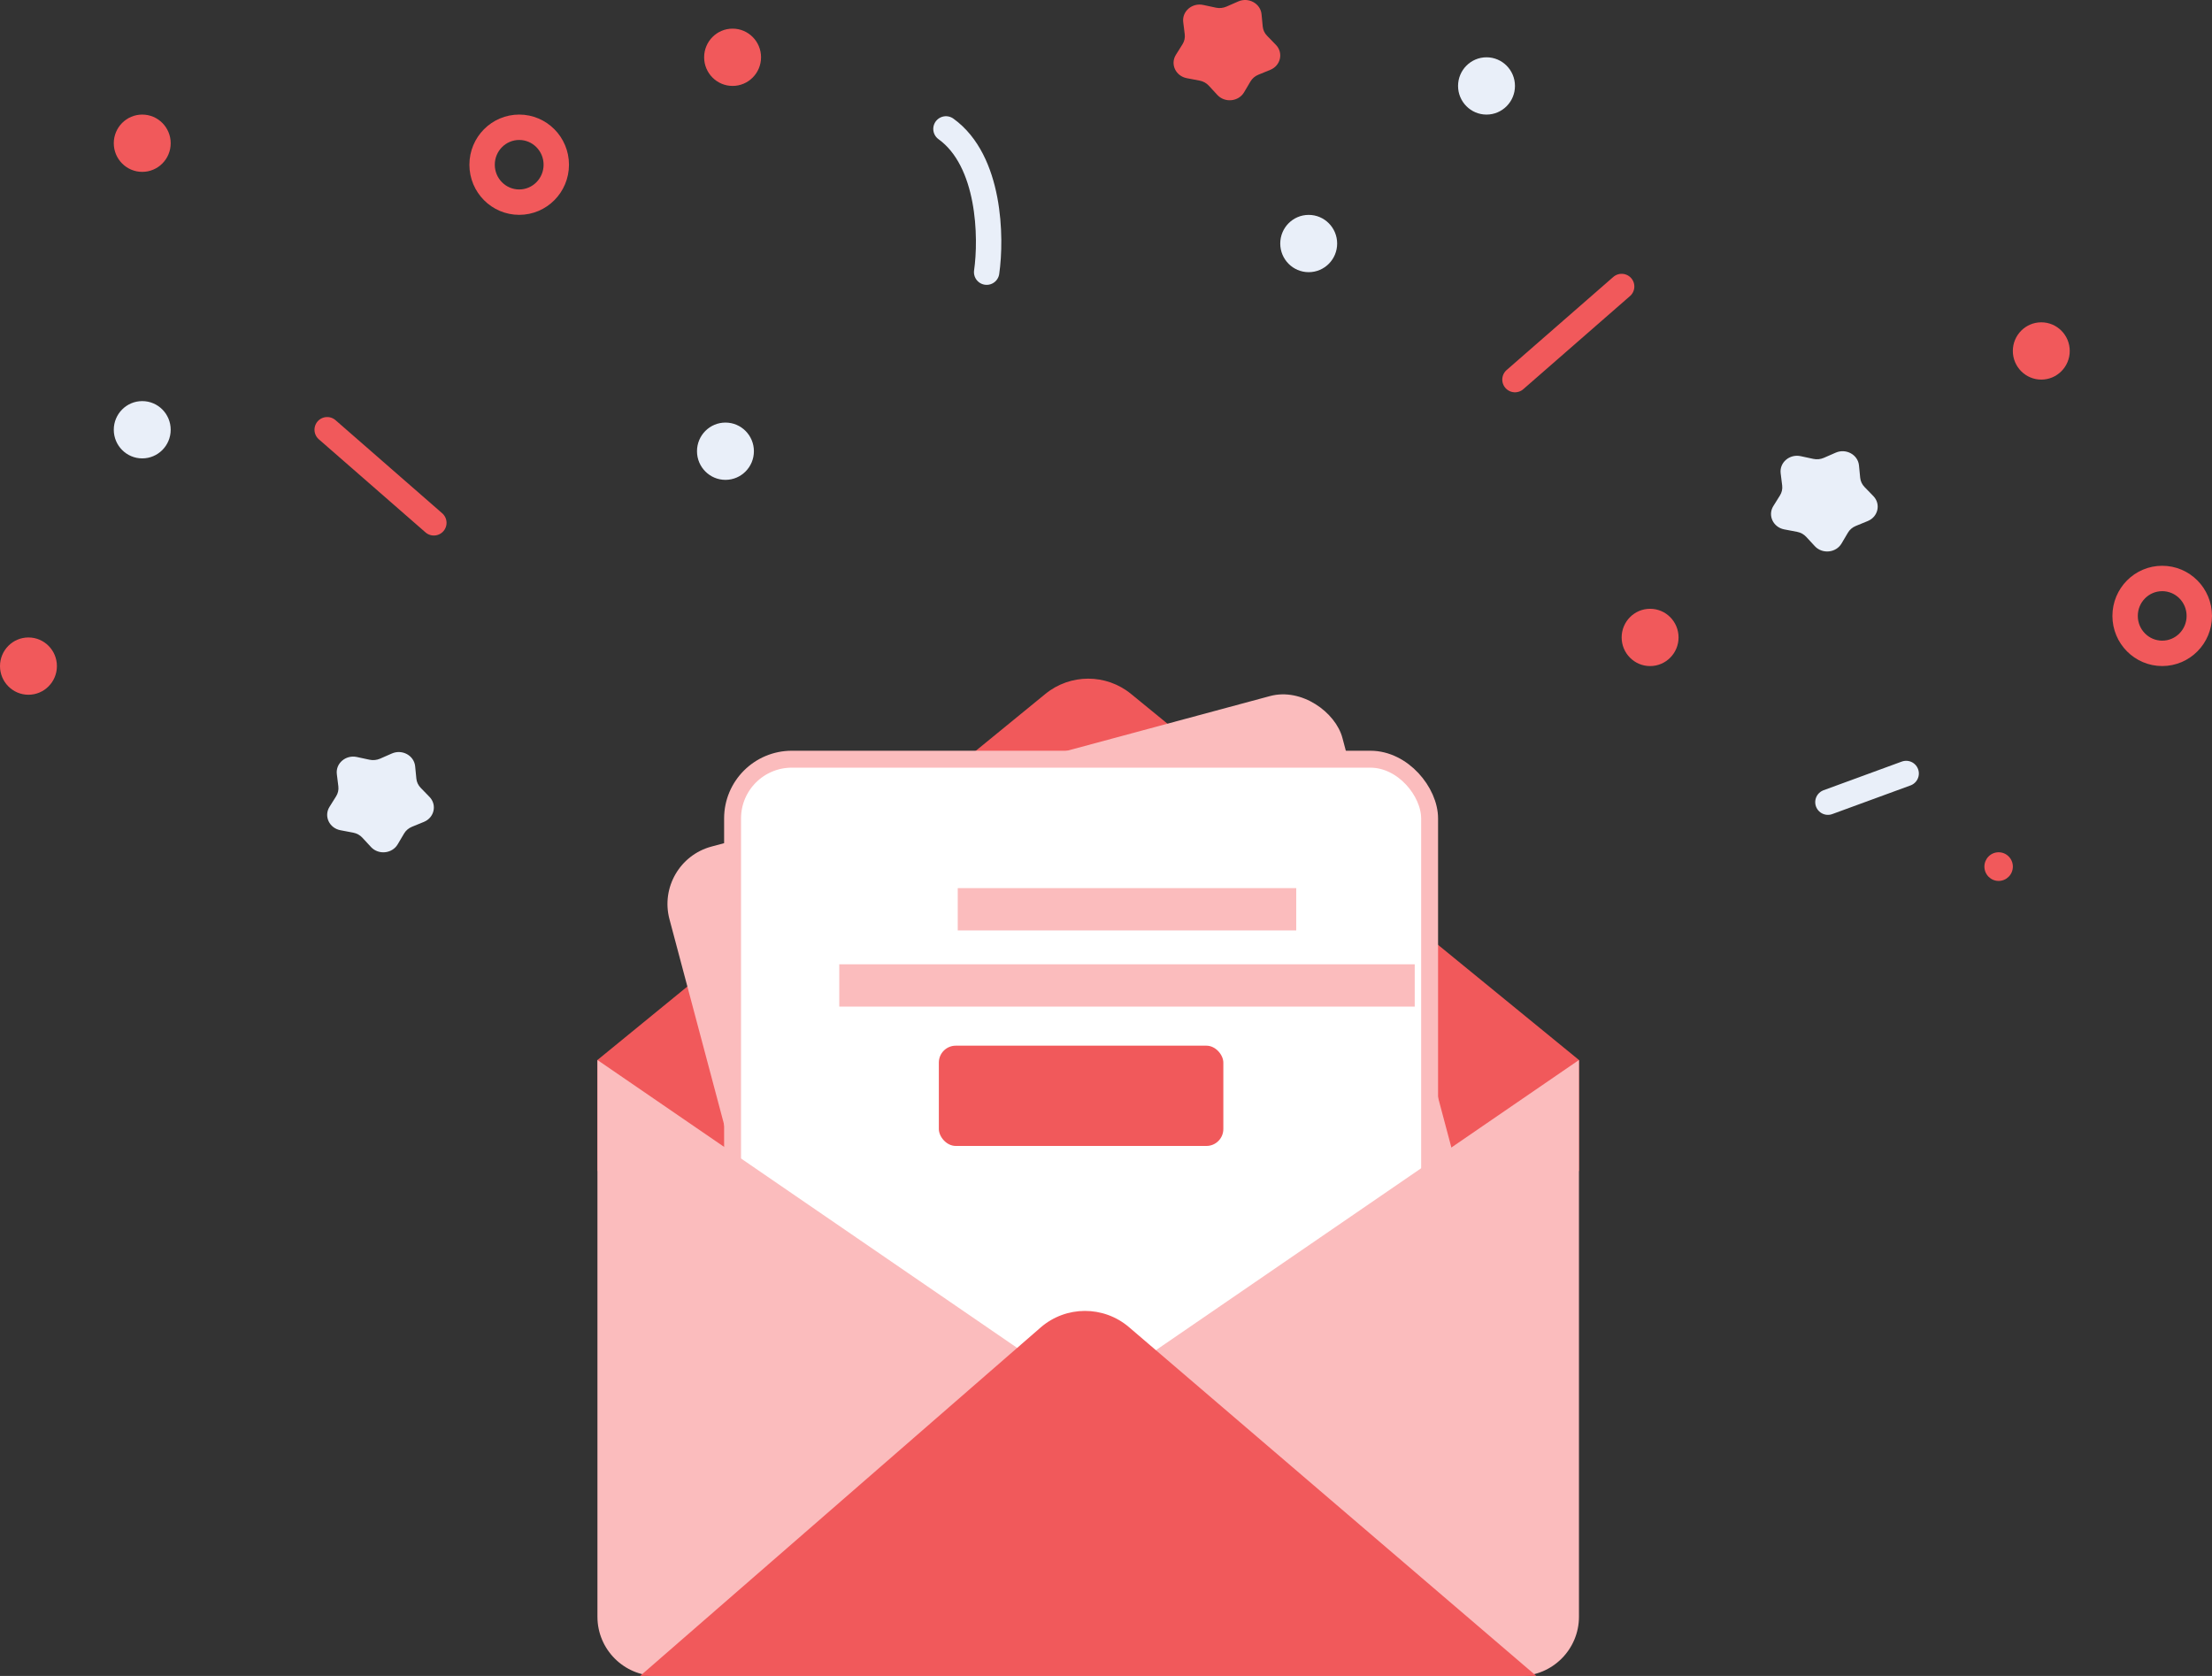 <svg width="132" height="100" viewBox="0 0 132 100" fill="none" xmlns="http://www.w3.org/2000/svg">
<rect x="0" y="0" width="132" height="100" fill="#333333" stroke="none"/>
<path d="M62.382 41.405L35.652 63.248V69.872H94.224V63.248L67.494 41.405C66.007 40.19 63.869 40.19 62.382 41.405Z" fill="#F1595B"/>
<rect width="41.614" height="41.861" rx="3.535" transform="matrix(0.965 -0.26 0.257 0.966 39.042 51.433)" fill="#FBBCBD"/>
<rect x="43.716" y="45.3" width="41.595" height="41.88" rx="3.535" fill="white" stroke="#FBBCBD" stroke-width="1.01"/>
<path d="M35.652 96.465V63.248L64.938 83.333L94.224 63.248V96.465C94.224 98.417 92.641 100 90.689 100H39.187C37.234 100 35.652 98.417 35.652 96.465Z" fill="#FBBCBD"/>
<path d="M62.096 79.211L38.199 100H91.678L67.375 79.191C65.853 77.888 63.607 77.897 62.096 79.211Z" fill="#F1595B"/>
<rect x="57.153" y="52.992" width="20.2" height="2.525" fill="#FBBCBD"/>
<rect x="50.083" y="57.537" width="34.34" height="2.525" fill="#FBBCBD"/>
<rect x="56.025" y="62.393" width="16.977" height="5.983" rx="1.01" fill="#F1595B"/>
<path d="M58.878 16.239C59.173 14.185 59.099 9.601 56.45 7.692" stroke="#E9EFF9" stroke-width="1.515" stroke-linecap="round"/>
<path d="M25.89 31.196L19.524 25.641" stroke="#F1595B" stroke-width="1.515" stroke-linecap="round"/>
<path d="M90.405 22.65L96.771 17.095" stroke="#F1595B" stroke-width="1.515" stroke-linecap="round"/>
<path d="M109.08 47.863L113.749 46.153" stroke="#E9EFF9" stroke-width="1.515" stroke-linecap="round"/>
<ellipse cx="8.488" cy="25.642" rx="1.698" ry="1.709" fill="#E9EFF9"/>
<ellipse cx="1.698" cy="39.745" rx="1.698" ry="1.709" fill="#F1595B"/>
<ellipse cx="43.291" cy="26.923" rx="1.698" ry="1.709" fill="#E9EFF9"/>
<ellipse cx="8.488" cy="8.546" rx="1.698" ry="1.709" fill="#F1595B"/>
<path d="M33.196 9.828C33.196 11.067 32.2 12.062 30.983 12.062C29.765 12.062 28.769 11.067 28.769 9.828C28.769 8.59 29.765 7.594 30.983 7.594C32.2 7.594 33.196 8.59 33.196 9.828Z" stroke="#F1595B" stroke-width="1.515"/>
<path d="M131.242 36.75C131.242 37.989 130.247 38.984 129.029 38.984C127.811 38.984 126.815 37.989 126.815 36.75C126.815 35.512 127.811 34.516 129.029 34.516C130.247 34.516 131.242 35.512 131.242 36.75Z" stroke="#F1595B" stroke-width="1.515"/>
<ellipse cx="43.717" cy="3.418" rx="1.698" ry="1.709" fill="#F1595B"/>
<ellipse cx="78.096" cy="14.531" rx="1.698" ry="1.709" fill="#E9EFF9"/>
<ellipse cx="88.707" cy="5.128" rx="1.698" ry="1.709" fill="#E9EFF9"/>
<ellipse cx="121.813" cy="20.941" rx="1.698" ry="1.709" fill="#F1595B"/>
<ellipse cx="119.267" cy="51.708" rx="0.849" ry="0.855" fill="#F1595B"/>
<ellipse cx="98.469" cy="38.034" rx="1.698" ry="1.709" fill="#F1595B"/>
<path d="M73.892 0.086C74.508 -0.183 75.219 0.207 75.282 0.849L75.353 1.585C75.373 1.789 75.463 1.982 75.61 2.132L76.138 2.676C76.597 3.149 76.427 3.913 75.804 4.167L75.089 4.46C74.891 4.541 74.727 4.682 74.621 4.861L74.24 5.506C73.909 6.068 73.092 6.149 72.645 5.665L72.132 5.109C71.989 4.955 71.797 4.85 71.586 4.81L70.823 4.665C70.158 4.539 69.824 3.826 70.17 3.272L70.568 2.636C70.678 2.46 70.724 2.254 70.699 2.05L70.608 1.316C70.529 0.676 71.139 0.154 71.8 0.295L72.559 0.458C72.769 0.503 72.99 0.481 73.186 0.395L73.892 0.086Z" fill="#F1595B"/>
<path d="M23.385 44.959C24 44.69 24.711 45.08 24.774 45.722L24.846 46.458C24.866 46.662 24.956 46.855 25.102 47.005L25.63 47.549C26.089 48.022 25.919 48.786 25.296 49.04L24.581 49.333C24.383 49.414 24.219 49.555 24.113 49.734L23.732 50.379C23.401 50.941 22.584 51.022 22.137 50.538L21.624 49.983C21.481 49.828 21.29 49.723 21.078 49.683L20.315 49.538C19.65 49.412 19.316 48.699 19.662 48.145L20.06 47.509C20.17 47.333 20.216 47.127 20.191 46.923L20.1 46.189C20.021 45.549 20.631 45.027 21.292 45.168L22.051 45.331C22.262 45.376 22.482 45.354 22.678 45.269L23.385 44.959Z" fill="#E9EFF9"/>
<path d="M109.545 27.009C110.161 26.74 110.872 27.13 110.934 27.771L111.006 28.508C111.026 28.712 111.116 28.905 111.262 29.055L111.79 29.599C112.25 30.072 112.079 30.835 111.457 31.09L110.742 31.383C110.544 31.464 110.379 31.605 110.274 31.784L109.893 32.429C109.561 32.99 108.745 33.072 108.298 32.588L107.784 32.032C107.642 31.878 107.45 31.773 107.238 31.733L106.475 31.588C105.811 31.462 105.477 30.749 105.823 30.195L106.22 29.559C106.33 29.383 106.376 29.177 106.351 28.973L106.26 28.238C106.181 27.599 106.791 27.077 107.452 27.218L108.211 27.381C108.422 27.426 108.642 27.404 108.838 27.318L109.545 27.009Z" fill="#E9EFF9"/>
</svg>
